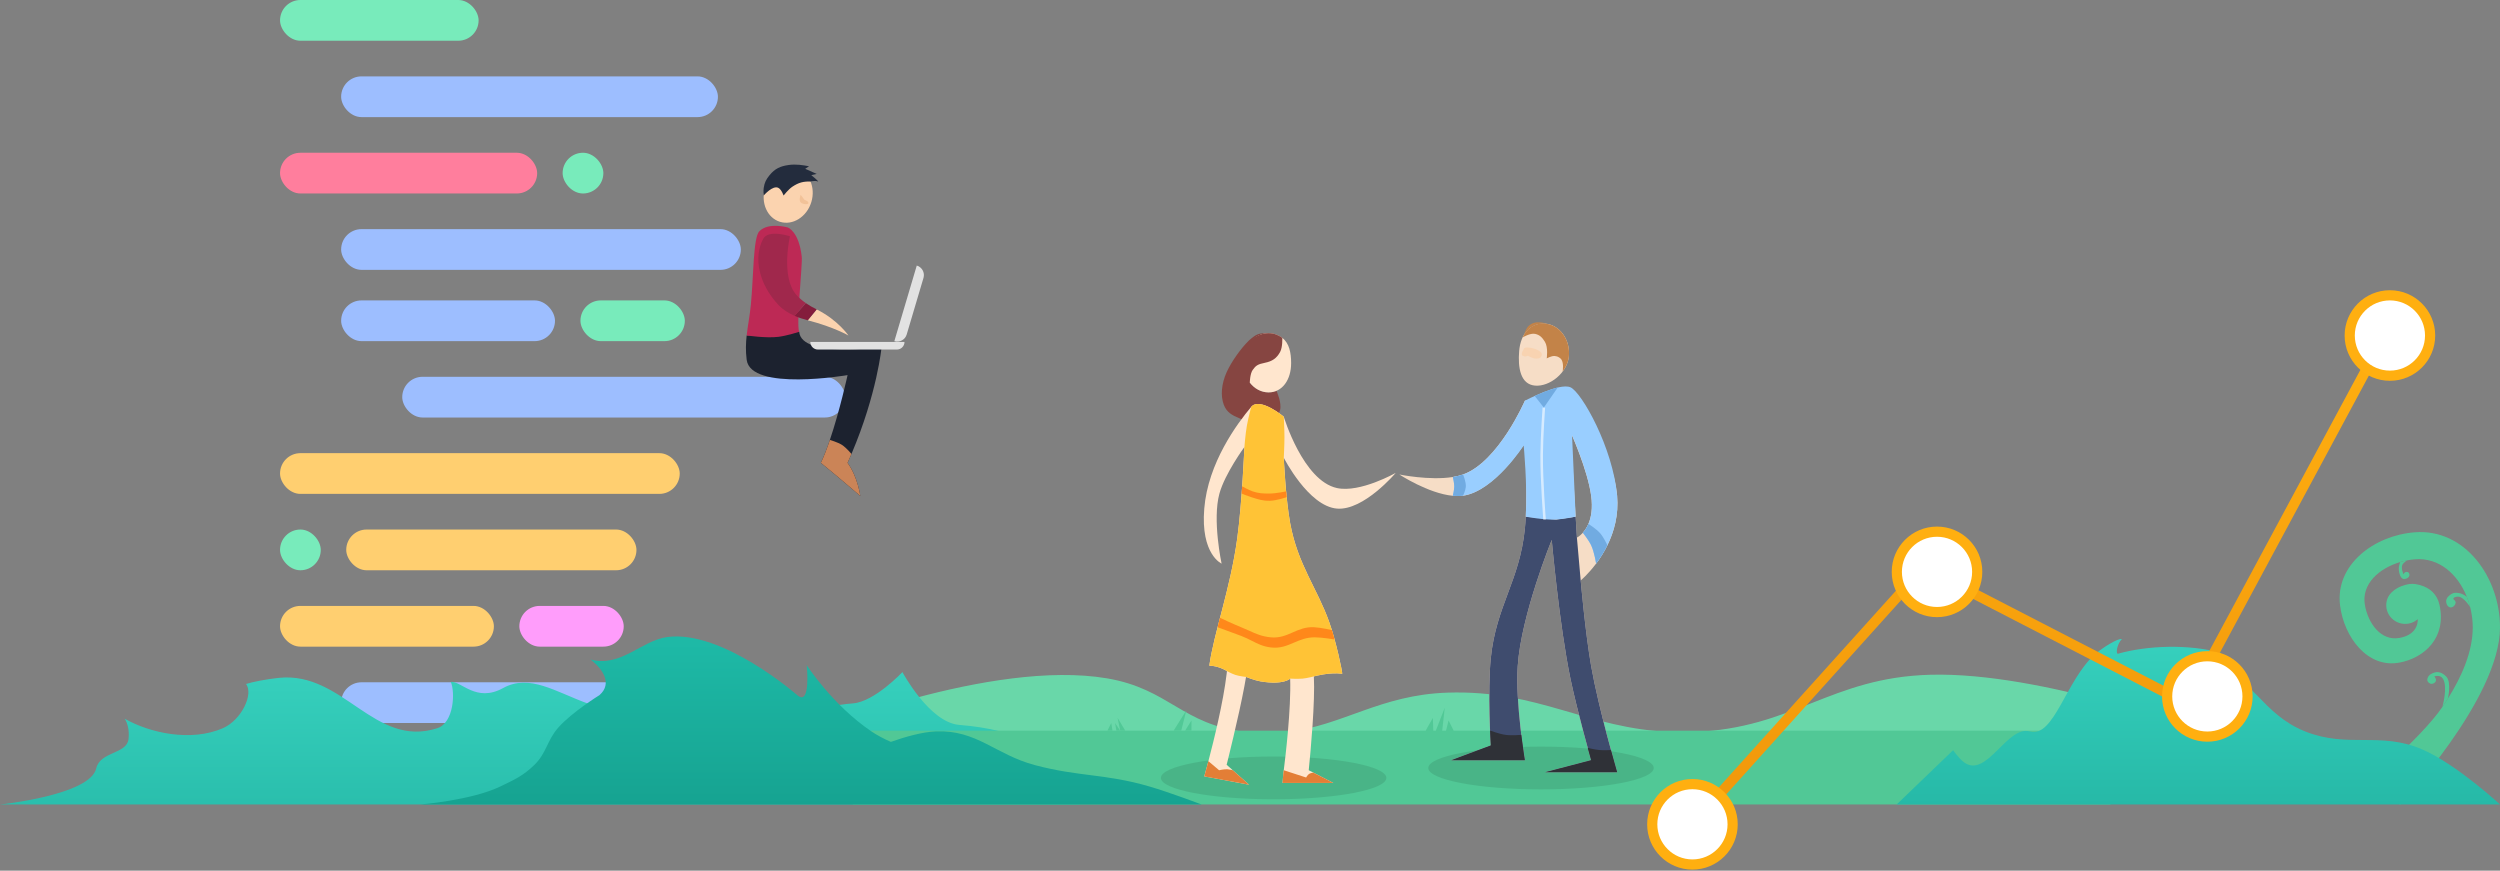 <svg width="982" height="342" viewBox="0 0 982 342" fill="none" xmlns="http://www.w3.org/2000/svg">
<rect x="0" y="0" width="982" height="342" fill="#808080" stroke="none"/>
<path d="M758.2 265.044C802.474 263.84 865 287.526 865 287.526H665.2C662.234 287.633 659.386 287.627 656.639 287.526H505.8C500.789 288.115 495.4 288.2 489.4 287.526H319C319 287.526 389.306 258.747 434.8 266.449C459.335 270.603 464.317 284.709 489.4 287.526H505.8C527.53 284.97 542.147 272.922 568.6 272.07C604.682 270.907 623.233 286.293 656.639 287.526H665.2C704.418 286.11 718.949 266.112 758.2 265.044Z" fill="#69D7A9"/>
<rect x="134" y="30" width="148" height="16" rx="8" fill="#9DBEFF"/>
<rect x="110" width="78" height="16" rx="8" fill="#78EBBB"/>
<rect x="110" y="60" width="101" height="16" rx="8" fill="#FF7E9D"/>
<rect x="221" y="60" width="16" height="16" rx="8" fill="#78EBBB"/>
<rect x="134" y="90" width="157" height="16" rx="8" fill="#9DBEFF"/>
<rect x="134" y="118" width="84" height="16" rx="8" fill="#9DBEFF"/>
<rect x="228" y="118" width="41" height="16" rx="8" fill="#78EBBB"/>
<rect x="158" y="148" width="174" height="16" rx="8" fill="#9DBEFF"/>
<ellipse cx="309.603" cy="76.612" rx="9.5" ry="11" transform="rotate(17.085 309.603 76.612)" fill="#FBD3AF"/>
<path d="M316 78.5L314.5 76.5C314.5 76.5 313.672 78.672 314.5 79.5C315.328 80.328 317.951 80.582 317.5 79.5C317.229 78.85 316 78.5 316 78.5Z" fill="#F2C298"/>
<path d="M299.982 76.806C299.982 76.806 303.559 72.585 305.79 73.821C307.018 74.501 307.79 76.806 307.79 76.806C307.79 76.806 309.675 74.368 311.29 73.306C313.693 71.727 315.502 71.217 318.376 71.306C318.376 71.306 320.291 70.806 321.29 71.306C321.791 71.306 318.684 68.806 318.684 68.806L320.79 68.306L316.29 66.306L317.79 65.306C315.457 64.876 312.733 64.389 309.79 64.806C306.504 65.272 304.39 66.235 302.29 68.806C300.927 70.476 300.305 71.689 299.982 73.821C299.807 74.973 299.982 76.806 299.982 76.806Z" fill="#232C3D"/>
<path d="M332.926 147.342C332.926 147.342 294.859 153.857 293.29 141.306C292.85 137.789 292.961 134.747 293.29 131.769L313.926 130.342C314.79 140.806 346.29 136.306 346.29 136.306C346.29 136.306 344.594 154.5 334.46 178.306C333.968 179.46 333.457 180.627 332.926 181.806C336.926 187.306 337.926 194.806 337.926 194.806C337.926 194.806 327.426 185.806 322.426 181.806C323.649 179.247 324.848 176.121 325.973 172.806C329.903 161.224 332.926 147.342 332.926 147.342Z" fill="#1C222F"/>
<path d="M337.926 194.806C337.926 194.806 327.426 185.806 322.426 181.806C323.65 179.247 324.849 176.121 325.973 172.806C325.973 172.806 329.087 173.69 330.79 174.806C332.446 175.892 334.46 178.306 334.46 178.306C333.968 179.46 333.457 180.627 332.926 181.806C336.926 187.306 337.926 194.806 337.926 194.806Z" fill="#CB8457"/>
<path d="M314.925 100.842C315.28 104.072 312.664 127.347 313.925 130.342C313.925 130.342 309.033 131.899 305.79 132.306C300.942 132.915 293.29 131.769 293.29 131.769C293.709 127.972 294.483 124.279 294.925 119.836C296.008 108.955 295.79 93.306 298.29 90.806C301.92 87.176 309.425 89.342 309.425 89.342C309.425 89.342 313.824 90.806 314.925 100.842Z" fill="#BD2955"/>
<path d="M333.29 131.806C333.29 131.806 327.552 128.443 317.29 125.813L320.79 121.543C329.173 125.709 333.29 131.806 333.29 131.806Z" fill="#FBD3AF"/>
<path d="M320.79 121.543L317.29 125.813C315.501 125.355 313.757 124.782 312.128 124.069L316.523 119.053C317.845 119.969 319.29 120.797 320.79 121.543Z" fill="#841D3C"/>
<path d="M305.79 119.806C298.175 111.72 295.79 101.306 299.79 93.806C301.824 89.992 310.29 92.806 310.29 92.806C310.29 92.806 306.583 108.772 312.79 115.806C313.837 116.993 315.109 118.073 316.523 119.053L312.127 124.069C309.675 122.996 307.483 121.604 305.79 119.806Z" fill="#A0284C"/>
<path d="M318.29 134.306H355.29V134.306C355.29 135.963 353.947 137.306 352.29 137.306H321.29C319.633 137.306 318.29 135.963 318.29 134.306V134.306Z" fill="#E2E2E2"/>
<path d="M360.108 104.306V104.306C362.179 104.921 363.359 107.097 362.745 109.168L356.152 131.389C355.538 133.459 353.361 134.64 351.29 134.026V134.026L360.108 104.306Z" fill="#E2E2E2"/>
<rect x="110" y="178" width="157" height="16" rx="8" fill="#FFCF70"/>
<rect x="110" y="238" width="84" height="16" rx="8" fill="#FFCF70"/>
<rect x="204" y="238" width="41" height="16" rx="8" fill="#FF9DFB"/>
<rect x="134" y="268" width="157" height="16" rx="8" fill="#9DBEFF"/>
<rect x="110" y="298" width="157" height="16" rx="8" fill="#9DBEFF"/>
<rect x="110" y="208" width="16" height="16" rx="8" fill="#78EBBB"/>
<rect x="136" y="208" width="114" height="16" rx="8" fill="#FFCF70"/>
<path d="M354.469 264C354.469 264 365.077 283.81 376.823 284.745C424 288.5 424 316 424 316H243.282H0C0 316 35.395 312.385 37.799 301.826C39.321 295.14 49.796 296.268 50.483 290.326C50.849 287.154 50.229 284.175 48.961 282.303C58.854 287.919 74.94 291.499 87.521 286.047C94.816 282.885 99.697 272.675 96.653 268.663C99.19 267.861 104.485 266.783 109.591 266.256C134.826 263.654 147.035 293.996 171.743 286.047C178.33 283.928 178.846 271.873 177.071 267.861C181.13 267.326 186.964 276.152 197.619 270.268C207.963 264.556 218.32 271.798 230.748 276.293C238.68 279.162 244.541 280.275 246.612 273.988C247.857 270.211 244.449 264 244.449 264C244.449 264 251.542 268.026 256.707 271.683C260.715 274.521 263.664 274.723 268.245 276.293C279.18 280.041 287.399 276.139 298.531 279.162C312.596 282.983 320.43 277.369 335 276.293C343.53 275.664 354.469 264 354.469 264Z" fill="url(#paint0_linear)"/>
<path d="M439 282L440 287H442L439 282Z" fill="#51C896"/>
<path d="M438 284L438.5 287H440L438 284Z" fill="#51C896"/>
<path d="M436.5 284L435 287H437L436.5 284Z" fill="#51C896"/>
<path d="M466 279L461 287H464L466 279Z" fill="#51C896"/>
<path d="M468 283L465.5 287H468V283Z" fill="#51C896"/>
<path d="M829 316V287H571L569 283L568 287H566.5L567.5 278L564 287H563L562.83 282L560 287H468H465.5H464H461H442H440H438.5H437H435H381H364H355H344H335V316H829Z" fill="#51C896"/>
<path d="M937.315 237.682C937.315 241.758 940.649 245.062 944.762 245.062C946.651 245.062 948.376 244.365 949.689 243.217C949.689 243.217 950.347 249.212 942.435 250.596C935.219 251.858 930.192 244.835 928.936 237.682C927.478 229.371 934.526 223.217 942.816 220.766C943.697 220.506 944.593 220.287 945.493 220.112C946.488 219.919 947.49 219.779 948.486 219.695C958.094 218.885 965.41 225.589 968.946 234.366C969.487 235.708 969.939 237.098 970.298 238.517C970.951 241.103 971.294 243.785 971.294 246.445C971.294 255.957 966.945 265.82 961.519 274.423C960.812 275.545 960.087 276.645 959.35 277.72C950.719 290.316 928.005 309.082 928.005 309.082L942.816 316C942.816 316 981.996 274.423 982 246.445C982.003 226.805 968.246 207.539 948.486 209.087C932.469 210.342 917.259 221.874 919.162 237.682C920.668 250.203 929.922 262.575 942.435 260.281C952.207 258.49 961.052 250.596 958.26 237.682C957.371 233.571 954.599 230.856 950.348 229.754C948.238 229.207 946.864 229.176 944.762 229.754C940.649 230.885 937.315 233.607 937.315 237.682Z" fill="#51C896"/>
<path d="M960.855 265.728C963.063 267.916 961.519 274.423 961.519 274.423C960.812 275.545 960.087 276.645 959.35 277.72C959.35 277.72 961.593 269.999 959.617 266.651C958.528 264.806 956.201 265.728 956.201 265.728C956.201 265.728 957.946 267.573 955.735 268.496C955.044 268.784 954.412 268.551 953.873 268.034C952.922 267.123 953.669 265.481 954.804 264.806C957.131 263.422 958.993 263.884 960.855 265.728Z" fill="#51C896"/>
<path d="M970.298 238.517C970.298 238.517 967.818 234.366 965.51 234.366C963.648 234.366 963.648 235.289 963.648 235.289C963.648 235.289 964.6 236.023 964.579 236.672C964.554 237.436 963.917 238.285 963.183 238.517C961.83 238.945 960.861 237.618 960.855 236.211C960.851 235.058 961.729 234.053 962.717 233.444C963.961 232.677 964.526 232.766 965.975 232.983C967.337 233.186 968.946 234.366 968.946 234.366C969.487 235.708 969.939 237.098 970.298 238.517Z" fill="#51C896"/>
<path d="M945.493 220.112C945.493 220.112 944.052 220.997 943.631 221.914C943.026 223.236 944.097 225.603 944.097 225.603C944.097 225.603 944.385 224.808 945.028 224.681C945.784 224.531 946.315 224.847 946.424 225.603C946.57 226.612 945.58 227.304 944.562 227.448C942.953 227.676 942.291 225.151 942.235 223.297C942.204 222.284 942.816 220.766 942.816 220.766C943.697 220.506 944.593 220.287 945.493 220.112Z" fill="#51C896"/>
<path d="M823.003 256.924C811.507 267.04 806.804 290.016 797.334 287.32C788.378 284.77 780.344 306.043 771.416 299.393C769.424 297.908 767.18 294.674 767.18 294.674L745 316H780.388H982C982 316 964.986 300.251 951.596 294.429C934.928 287.18 922.385 294.046 905.492 287.32C888.542 280.571 884.451 265.612 868.36 259.609C866.366 259.13 871.849 258.395 872.347 256.434C859.695 252.925 843.397 253.541 831.975 256.777C831.012 257.05 831.476 253.002 833.47 251.041C831.975 250.551 825.678 254.57 823.003 256.924Z" fill="url(#paint1_linear)"/>
<path d="M670.44 317.511L755.579 222.962L858.981 276.331L936.533 132.068" stroke="url(#paint2_linear)" stroke-width="4"/>
<circle cx="760.86" cy="224.63" r="15.79" fill="white" stroke="#FFAF10" stroke-width="4"/>
<circle cx="664.79" cy="323.79" r="15.79" fill="white" stroke="#FFAF10" stroke-width="4"/>
<circle cx="867.042" cy="273.552" r="15.79" fill="white" stroke="#FFAF10" stroke-width="4"/>
<circle cx="938.758" cy="131.79" r="15.79" fill="white" stroke="#FFAF10" stroke-width="4"/>
<path d="M342.278 287.286C326.961 276.93 316.882 261.272 316.882 261.272C316.882 261.272 318.625 277.715 313.147 273.052C313.147 273.052 283.795 247.328 262.105 250.228C251.906 251.591 243.929 262.253 231.977 259.063C236.459 262.499 240.822 268.377 235.463 273.052C235.463 273.052 224.659 279.743 219.35 285.729C214.784 290.878 214.765 295.76 209.818 300.539C205.432 304.775 202.112 306.213 196.621 308.883C185.261 314.406 165 316 165 316H209.818H313.147H472C472 316 459.532 311.274 451.334 308.883C434.254 303.901 423.712 305.116 406.517 300.539C391.02 296.413 383.713 286.648 367.675 287.286C362.113 287.507 355.154 289.564 349.928 291.41C347.152 290.196 344.559 288.828 342.278 287.286Z" fill="url(#paint3_linear)"/>
<ellipse cx="605.316" cy="301.668" rx="44.282" ry="8.404" fill="black" fill-opacity="0.1"/>
<ellipse cx="500.282" cy="305.558" rx="44.282" ry="8.404" fill="black" fill-opacity="0.1"/>
<path d="M498.29 130.862C500.278 130.862 502.129 131.546 503.682 132.724C503.682 132.724 503.866 136.323 502.831 138.241C501.472 140.758 499.709 141.93 496.871 142.498C494.033 143.066 493.272 143.595 492.046 145.336C490.989 146.838 490.911 150.288 490.911 150.288C492.729 152.649 495.361 154.134 498.29 154.134C499.38 154.134 500.43 153.928 501.412 153.548C501.412 153.548 503.583 158.239 502.802 161.156C501.166 167.261 492.284 166.553 486.938 164.351C483.959 163.123 481.822 161.976 480.694 158.958C479.377 155.433 479.773 150.753 481.83 146.187C483.641 142.167 487.451 136.759 490.627 133.7C493.675 131.084 494.273 130.862 498.29 130.862Z" fill="#864541"/>
<path d="M507.157 142.645C507.157 149.072 503.776 154.134 498.29 154.134C495.362 154.134 492.729 152.649 490.911 150.288C489.323 148.225 488.357 145.494 488.357 142.498C488.357 136.072 492.804 130.862 498.29 130.862C500.278 130.862 502.129 131.546 503.682 132.724C506.415 134.797 507.157 138.548 507.157 142.645Z" fill="#FFE6CE"/>
<path d="M487.047 142.498C487.047 136.072 492.804 130.862 498.29 130.862C500.278 130.862 502.129 131.546 503.682 132.724C503.682 132.724 503.866 136.323 502.831 138.241C501.472 140.758 499.709 141.93 496.871 142.498C494.033 143.066 493.272 143.595 492.046 145.336C490.989 146.838 490.911 150.288 490.911 150.288C488.466 150.729 487.047 145.494 487.047 142.498Z" fill="#864541"/>
<path d="M504.266 163.665C504.266 163.665 511.828 188.849 525.19 191.714C534.28 193.664 548.236 185.754 548.236 185.754C548.236 185.754 535.691 200.631 525.19 199.778C513.927 198.864 504.266 179.793 504.266 179.793C504.266 179.793 504.978 195.615 506.78 205.502C509.745 221.766 517.33 230.906 522.129 244.382C524.866 252.069 527.237 263.608 527.237 264.643C522.129 263.964 516.085 265.69 516.085 265.69C516.603 275.63 514.86 294.688 514.073 302.552L515.887 303.489L523.719 307.535H503.784L504.075 303.98C504.075 303.98 504.144 303.469 504.26 302.552C504.931 297.259 507.173 278.462 506.78 266.564C506.78 266.564 504.266 269.171 495.169 267.654C492.864 267.269 489.447 265.903 489.447 265.903C489.236 267.153 489.021 268.372 488.801 269.552C486.539 281.696 481.827 300.406 481.827 300.406L484.238 302.552L490.627 308.237L473.033 304.964C473.033 304.964 473.689 302.655 474.653 298.992C476.816 290.767 480.526 275.717 481.827 264.643C481.868 264.292 481.908 263.947 481.947 263.608C481.947 263.608 478.708 261.487 475.018 261.487C476.721 248.923 483.3 231.28 485.992 211.461C487.883 197.536 488.801 175.586 488.801 175.586C488.801 175.586 481.141 186.054 478.992 193.866C476.138 204.236 479.843 221.394 479.843 221.394C479.843 221.394 471.56 217.779 473.033 199.778C474.505 181.778 485.992 166.337 491.479 159.81C494.835 155.817 504.266 163.665 504.266 163.665Z" fill="#FFE6CE"/>
<path d="M473.033 304.964L490.627 308.237L484.238 302.551C484.238 302.551 482.955 302.219 482.113 302.167C480.838 302.09 478.866 302.551 478.866 302.551L474.653 298.991C473.689 302.655 473.033 304.964 473.033 304.964Z" fill="#E37E36"/>
<path d="M503.784 307.535L504.075 303.98C504.075 303.98 504.144 303.468 504.26 302.551L513.04 305.399C513.04 305.399 513.624 304.37 514.235 303.98C514.802 303.617 515.887 303.489 515.887 303.489L523.719 307.535H503.784Z" fill="#E37E36"/>
<path d="M506.78 205.502C504.978 195.615 504.267 179.793 504.267 179.793C504.267 179.793 504.534 174.88 504.534 171.729C504.534 168.578 504.267 163.665 504.267 163.665C504.267 163.665 494.835 155.817 491.479 159.81C491.479 159.81 490.289 164.276 489.776 167.189C489.204 170.44 488.801 175.586 488.801 175.586C488.801 175.586 487.883 197.536 485.992 211.461C483.3 231.28 476.721 248.923 475.019 261.487C478.708 261.487 481.947 263.608 481.947 263.608C481.947 263.608 483.896 264.659 485.235 265.099C486.826 265.622 489.447 265.903 489.447 265.903C489.447 265.903 492.864 267.269 495.169 267.654C504.267 269.171 506.78 266.564 506.78 266.564C506.78 266.564 509.712 266.726 511.629 266.564C513.363 266.416 516.085 265.69 516.085 265.69C516.085 265.69 522.129 263.964 527.238 264.643C527.238 263.608 524.867 252.069 522.129 244.382C517.33 230.905 509.745 221.765 506.78 205.502Z" fill="#FFC336"/>
<path fill-rule="evenodd" clip-rule="evenodd" d="M479.227 242.679C478.9 243.932 478.58 245.162 478.27 246.369C478.27 246.369 483.91 248.414 487.506 249.774C489.163 250.401 490.514 251.091 491.794 251.744C494.036 252.888 496.061 253.922 499.141 254.315C502.784 254.78 505.478 253.625 508.236 252.442C510.687 251.391 513.189 250.318 516.453 250.342C519.51 250.364 524.234 251.193 524.234 251.193C523.893 249.95 523.533 248.707 523.161 247.504C523.161 247.504 518.881 246.498 516.085 246.369C512.775 246.215 510.272 247.315 507.793 248.405C505.187 249.551 502.607 250.685 499.141 250.342C495.657 249.997 493.437 248.992 490.762 247.78C489.769 247.33 488.713 246.852 487.506 246.369C484.22 245.053 479.227 242.679 479.227 242.679Z" fill="#FF881A"/>
<path d="M487.924 191.028C487.924 191.028 490.349 192.455 492.046 193.014C494.488 193.819 496.003 193.861 498.574 193.866C501.18 193.87 505.192 193.014 505.192 193.014C505.261 193.764 505.334 194.522 505.412 195.285C505.412 195.285 501.476 196.643 498.858 196.704C495.924 196.772 494.281 196.156 491.479 195.285C489.981 194.819 487.721 193.866 487.721 193.866C487.792 192.905 487.86 191.957 487.924 191.028Z" fill="#FF881A"/>
<path d="M616.271 139.848C615.718 146.408 608.733 151.956 602.972 151.47C597.211 150.984 596.177 144.407 596.73 137.848C597.283 131.288 601.08 126.606 606.841 127.091C612.602 127.577 616.824 133.288 616.271 139.848Z" fill="#F6DDC6"/>
<path d="M605.45 139.894C607.104 137.5 598.728 135.401 598.546 137.096C598.546 137.096 597.04 139.289 598.175 139.785C599.31 140.281 599.594 139.894 600 139.785C600.406 139.676 601.894 140.97 603.567 140.854C605.115 140.748 604.987 140.565 605.45 139.894Z" fill="#F8D3B1"/>
<path d="M598.671 131.404C600.426 128.492 603.253 126.789 606.842 127.091C607.082 127.111 607.319 127.141 607.553 127.179C607.553 127.179 606.021 126.642 604.999 126.605C603.142 126.536 601.832 126.773 600.458 128.024C599.354 129.029 598.671 131.404 598.671 131.404Z" fill="#C38348"/>
<path fill-rule="evenodd" clip-rule="evenodd" d="M598.058 132.564L598.671 131.404C598.449 131.772 598.245 132.159 598.058 132.564Z" fill="#C38348"/>
<path d="M598.058 132.564C598.058 132.564 601.017 130.736 602.972 131.145C604.873 131.543 605.815 132.619 606.842 134.267C608.198 136.443 607.553 140.795 607.553 140.795C607.553 140.795 609.407 139.72 610.675 139.848C611.631 139.944 612.213 140.173 612.945 140.795C614.506 142.119 613.797 145.966 613.797 145.966C615.16 144.172 616.084 142.068 616.272 139.848C616.801 133.561 612.946 128.054 607.553 127.179C607.319 127.141 607.082 127.111 606.842 127.091C603.253 126.789 600.426 128.492 598.671 131.404L598.058 132.564Z" fill="#C38348"/>
<path fill-rule="evenodd" clip-rule="evenodd" d="M598.968 157.414C598.968 157.414 588.595 181.425 574.693 186.376C573.45 186.819 572.087 187.142 570.659 187.37C561.501 188.831 549.658 186.376 549.658 186.376C549.658 186.376 560.99 193.828 570.659 194.751C572.051 194.884 573.409 194.882 574.693 194.703C587.016 192.981 598.968 174.067 598.968 174.067C598.968 174.067 600 190.176 599.326 202.947C599.238 204.614 599.121 206.225 598.968 207.735C596.912 228.135 587.683 238.022 585.599 258.418C584.235 271.776 585.599 292.81 585.599 292.81L570.091 298.603H598.968C598.968 298.603 595.207 276.109 596.154 261.677C597.47 241.622 609.523 212.08 609.523 212.08C609.523 212.08 612.508 245.673 616.911 266.745C619.538 279.317 625.003 298.603 625.003 298.603L606.985 303.309H635.206C635.206 303.309 627.901 278.163 625.003 261.677C622.71 248.631 620.891 228.009 620.891 228.009C620.891 228.009 623.763 225.641 626.947 221.394C628.449 219.389 630.02 216.966 631.392 214.176C633.991 208.888 635.872 202.281 635.206 194.703C633.54 175.77 616.911 152.999 616.911 152.999L598.968 157.414ZM616.911 169.723C616.911 169.723 623.607 184.521 625.003 194.703C625.684 199.674 625.016 203.257 623.934 205.785C623.285 207.302 622.487 208.439 621.743 209.268C620.501 210.65 619.41 211.175 619.41 211.175L618.914 202.947L616.911 169.723Z" fill="#F6DDC6"/>
<path d="M585.599 258.418C587.683 238.022 596.912 228.135 598.968 207.735C599.121 206.225 599.238 204.614 599.326 202.947L611.242 204.082L618.914 202.947L619.41 211.174L620.891 228.008C620.891 228.008 622.71 248.631 625.003 261.676C627.901 278.163 635.206 303.309 635.206 303.309H606.985L625.003 298.603C625.003 298.603 619.538 279.317 616.911 266.745C612.508 245.673 609.523 212.079 609.523 212.079C609.523 212.079 597.47 241.622 596.154 261.676C595.207 276.108 598.968 298.603 598.968 298.603H570.091L585.599 292.81C585.599 292.81 584.235 271.776 585.599 258.418Z" fill="#3F4C6E"/>
<path fill-rule="evenodd" clip-rule="evenodd" d="M635.206 303.309C635.206 303.309 634.195 299.831 632.777 294.614C632.777 294.614 630.023 294.771 628.27 294.614C626.447 294.45 623.66 293.763 623.66 293.763C624.471 296.726 625.003 298.603 625.003 298.603L606.985 303.309H635.206ZM597.567 288.654C597.567 288.654 593.772 288.98 591.376 288.654C588.934 288.322 585.3 286.951 585.3 286.951C585.45 290.512 585.599 292.81 585.599 292.81L570.091 298.603H598.968C598.968 298.603 598.281 294.49 597.567 288.654Z" fill="#2F3137"/>
<path d="M598.969 157.414C598.969 157.414 588.596 181.424 574.694 186.376C573.451 186.818 572.088 187.141 570.659 187.369C570.659 187.369 571.223 189.581 571.227 191.027C571.231 192.498 570.659 194.751 570.659 194.751C572.052 194.884 573.409 194.882 574.694 194.702C587.016 192.98 598.5 175 598.5 175C598.5 175 600 190.176 599.326 202.946C599.326 202.946 606.574 204.324 611.243 204.082C614.267 203.924 618.914 202.946 618.914 202.946L617.5 171C617.5 171 623.607 184.52 625.003 194.702C625.685 199.673 625.016 203.257 623.935 205.784C623.285 207.302 622.487 208.439 621.743 209.267C621.743 209.267 624.015 212.097 625.003 214.175C626.257 216.812 626.947 221.393 626.947 221.393C628.449 219.389 630.021 216.966 631.392 214.175C633.991 208.888 635.873 202.281 635.206 194.702C633.541 175.77 621.284 154.133 616.912 152.147C612.539 150.16 598.969 157.414 598.969 157.414Z" fill="#99CEFF"/>
<path d="M606.418 160.093C606.418 160.093 605.625 171.329 605.566 178.54C605.485 188.524 606.701 204.082 606.701 204.082" stroke="white" stroke-opacity="0.6"/>
<path fill-rule="evenodd" clip-rule="evenodd" d="M631.392 214.175C631.392 214.175 629.958 211.096 628.554 209.474C627.043 207.728 623.935 205.785 623.935 205.785C623.285 207.302 622.487 208.439 621.743 209.267C621.743 209.267 624.015 212.098 625.003 214.175C626.257 216.812 626.947 221.394 626.947 221.394C628.449 219.389 630.021 216.966 631.392 214.175ZM574.694 194.702C574.694 194.702 575.64 192.694 575.768 191.311C575.95 189.347 574.694 186.376 574.694 186.376C573.451 186.818 572.088 187.141 570.659 187.369C570.659 187.369 571.223 189.582 571.227 191.027C571.231 192.498 570.659 194.751 570.659 194.751C572.052 194.884 573.409 194.882 574.694 194.702Z" fill="#71ABE1"/>
<path d="M602.837 155.552L606.418 160.093L611.919 152.147C611.919 152.147 608.773 153.093 606.811 153.85C605.235 154.457 602.837 155.552 602.837 155.552Z" fill="#71ABE1"/>
<defs>
<linearGradient id="paint0_linear" x1="443.818" y1="260.927" x2="443.818" y2="332.849" gradientUnits="userSpaceOnUse">
<stop stop-color="#37D1BE"/>
<stop offset="1" stop-color="#26B9A7"/>
</linearGradient>
<linearGradient id="paint1_linear" x1="546.005" y1="250.078" x2="546.005" y2="316" gradientUnits="userSpaceOnUse">
<stop stop-color="#37D1BE"/>
<stop offset="1" stop-color="#26B9A7"/>
</linearGradient>
<linearGradient id="paint2_linear" x1="689.562" y1="132.068" x2="689.562" y2="348.324" gradientUnits="userSpaceOnUse">
<stop stop-color="#FFAF10"/>
<stop offset="1" stop-color="#EF940A"/>
</linearGradient>
<linearGradient id="paint3_linear" x1="406.64" y1="250" x2="406.64" y2="316" gradientUnits="userSpaceOnUse">
<stop stop-color="#1EBAA7"/>
<stop offset="1" stop-color="#16A391"/>
</linearGradient>
</defs>
</svg>
